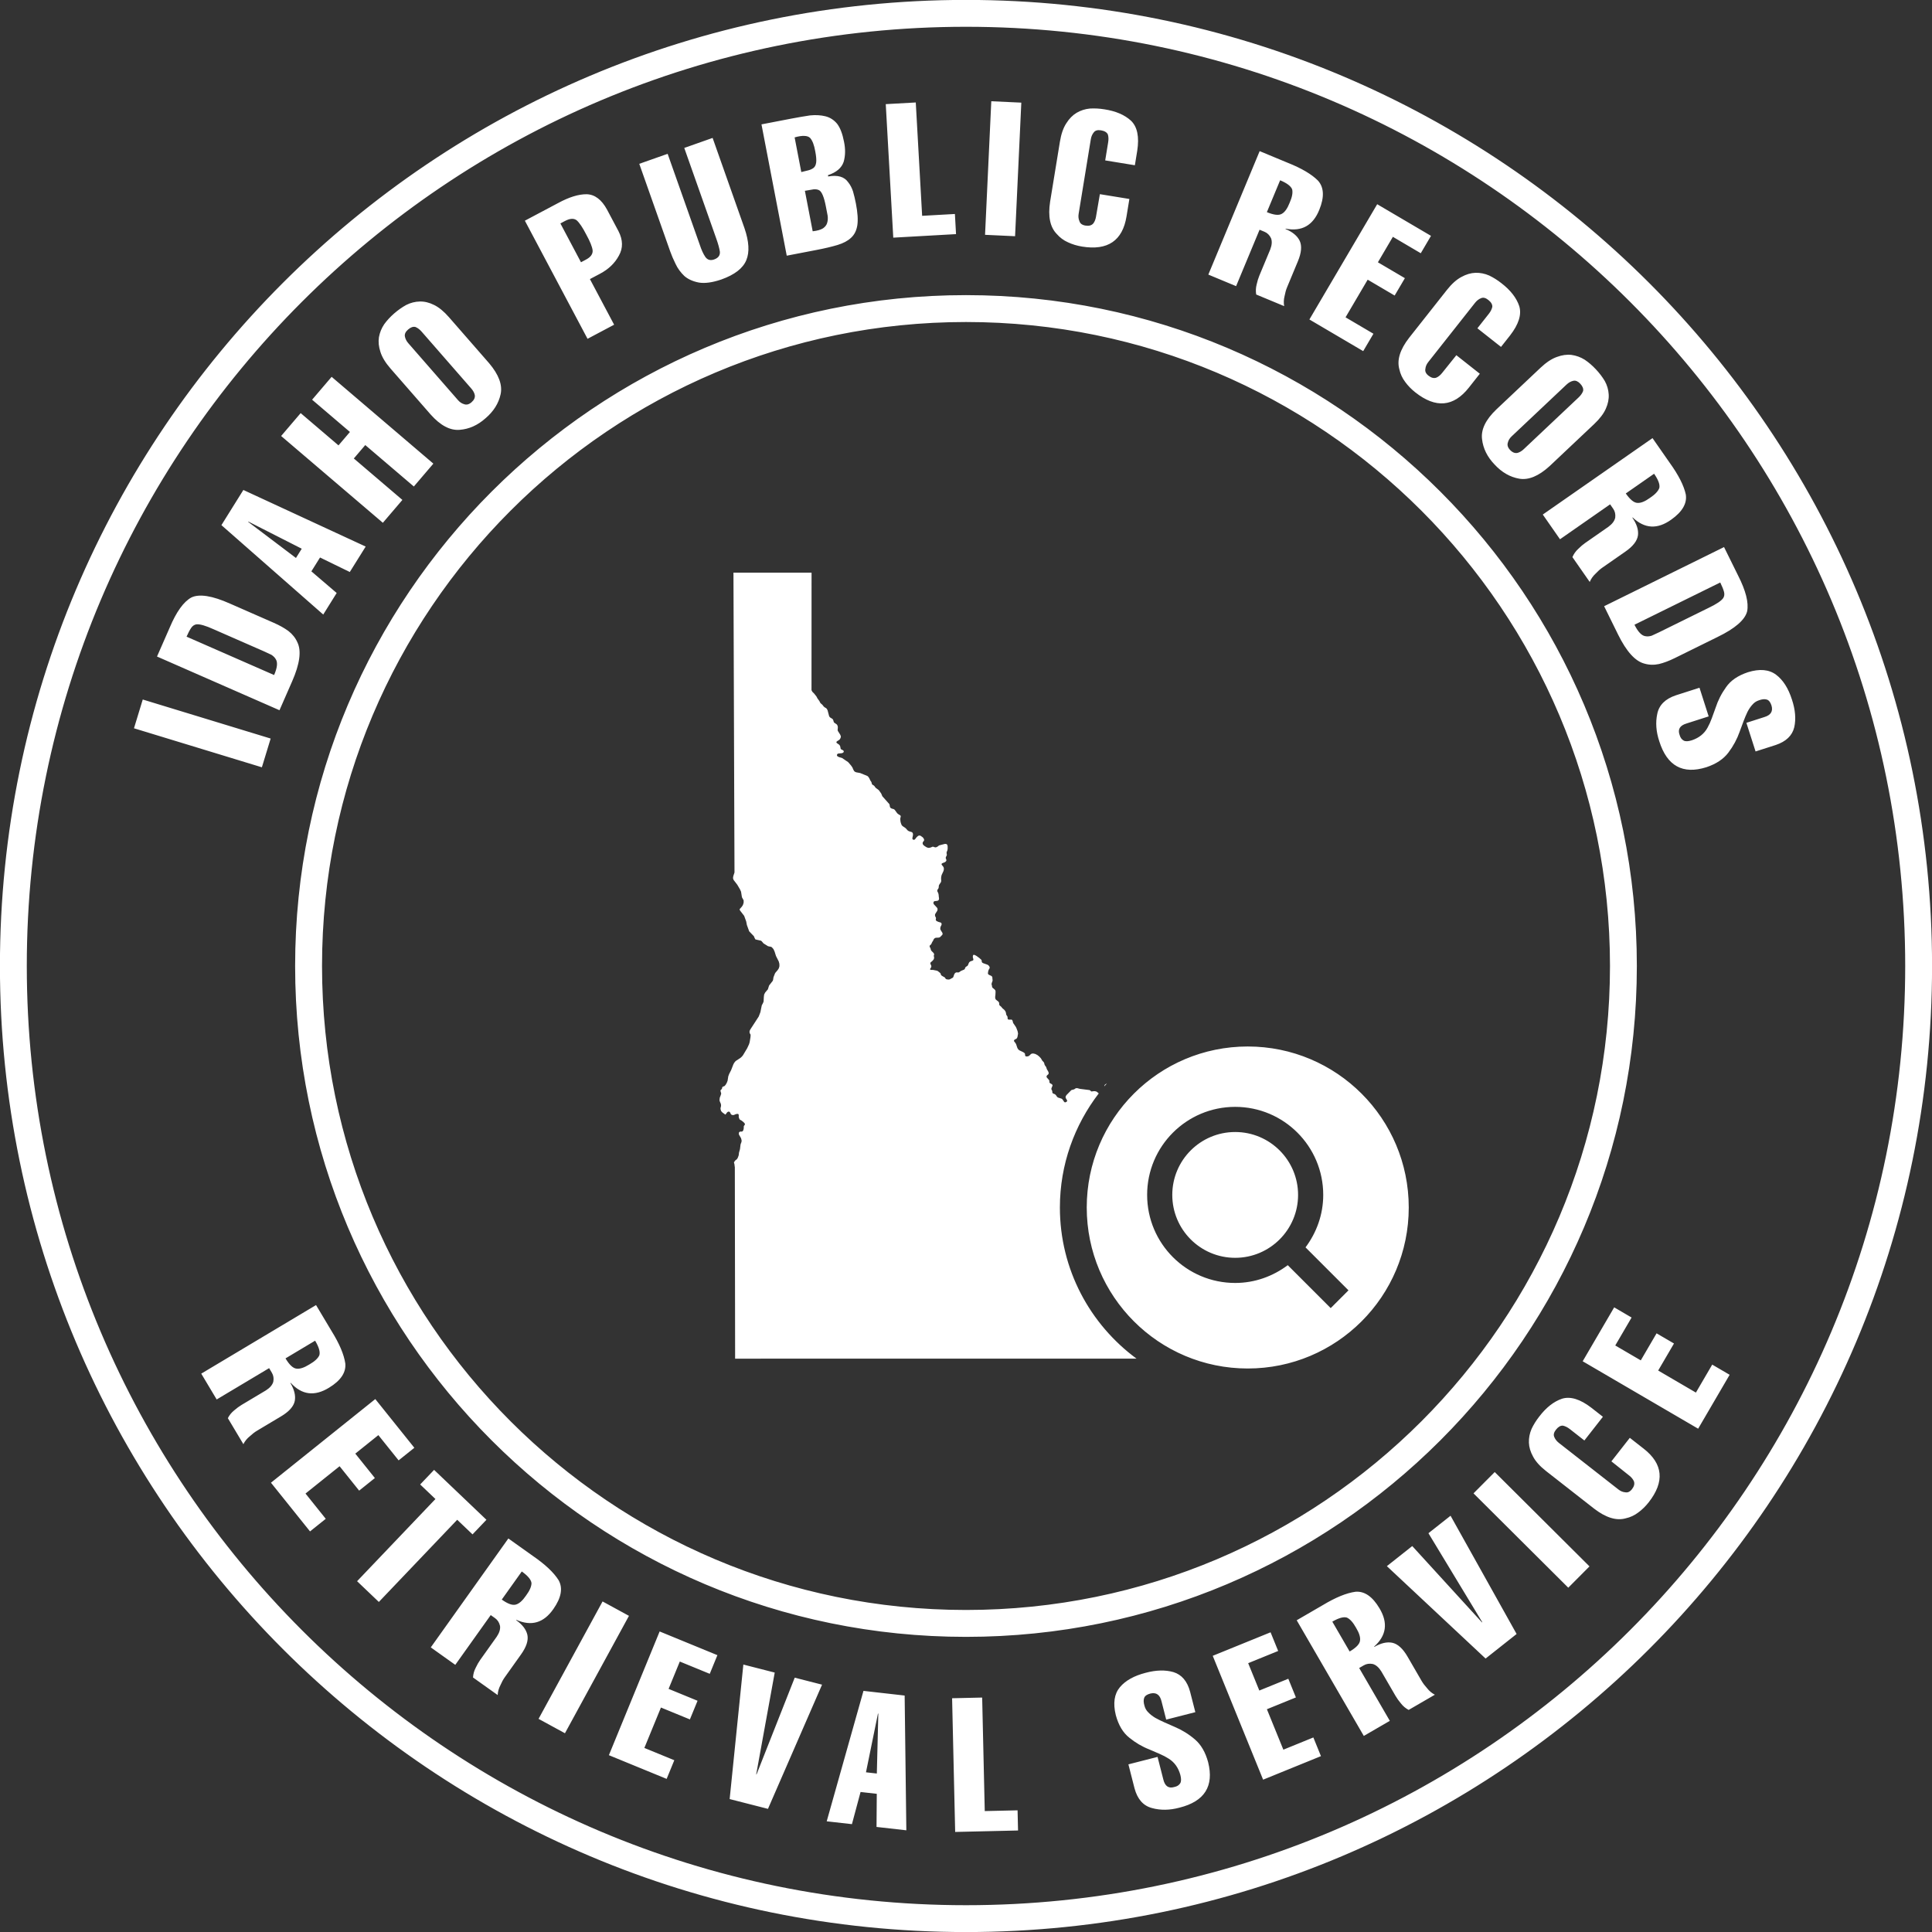 <?xml version="1.0" encoding="utf-8"?>
<!-- Generator: Adobe Illustrator 15.1.0, SVG Export Plug-In . SVG Version: 6.00 Build 0)  -->
<!DOCTYPE svg PUBLIC "-//W3C//DTD SVG 1.1//EN" "http://www.w3.org/Graphics/SVG/1.1/DTD/svg11.dtd">
<svg version="1.1" id="id_1_" xmlns="http://www.w3.org/2000/svg" xmlns:xlink="http://www.w3.org/1999/xlink" x="0px" y="0px"
	 width="144px" height="144px" viewBox="0 0 144 144" enable-background="new 0 0 144 144" xml:space="preserve">
<rect x="0" y="0" width="144" height="144" fill="#333333" stroke="none"/>
<g id="id">
	<g>
		<path fill-rule="evenodd" clip-rule="evenodd" fill="#FFFFFF" d="M71.257,17.45l-0.084-1.501l-2.442,0.137l-0.475-8.449
			l-2.237,0.125l0.56,9.951L71.257,17.45z M50.354,19.672c0.155,0.332,0.373,0.632,0.654,0.9c0.281,0.244,0.646,0.407,1.095,0.49
			c0.444,0.07,0.994-0.005,1.65-0.227c1-0.354,1.625-0.837,1.875-1.45c0.247-0.598,0.2-1.391-0.139-2.378l-2.375-6.727l-2.113,0.746
			l2.394,6.779c0.136,0.383,0.222,0.701,0.26,0.954c0.025,0.276-0.118,0.47-0.43,0.58c-0.28,0.099-0.5,0.033-0.658-0.196
			c-0.147-0.214-0.284-0.515-0.411-0.9l-2.394-6.779l-2.114,0.746l2.299,6.511C50.051,19.018,50.187,19.335,50.354,19.672z
			 M21.997,71.999c0,27.616,22.387,50.003,50.002,50.003s50.002-22.387,50.002-50.003c0-27.615-22.387-50.002-50.002-50.002
			S21.997,44.384,21.997,71.999z M72,24.001c26.508,0,47.999,21.49,47.999,47.999c0,26.508-21.49,47.998-47.999,47.998
			c-26.509,0-47.998-21.49-47.998-47.998C24.001,45.491,45.491,24.001,72,24.001z M79.607,18.063
			c0.321,0.149,0.668,0.254,1.041,0.315c1.916,0.313,3.021-0.437,3.316-2.247l0.213-1.301l-2.199-0.358l-0.288,1.677
			c-0.033,0.204-0.1,0.371-0.2,0.503c-0.128,0.15-0.324,0.205-0.588,0.161c-0.244-0.039-0.395-0.149-0.448-0.33
			c-0.072-0.16-0.092-0.342-0.059-0.545l0.907-5.555c0.034-0.212,0.112-0.39,0.234-0.531c0.105-0.132,0.28-0.177,0.525-0.138
			c0.264,0.044,0.435,0.146,0.512,0.307c0.051,0.171,0.059,0.362,0.024,0.574l-0.222,1.361l2.211,0.361l0.176-1.078
			c0.161-1.038,0.008-1.785-0.461-2.239c-0.475-0.438-1.137-0.721-1.984-0.851c-0.373-0.061-0.734-0.08-1.084-0.059
			c-0.355,0.034-0.685,0.14-0.986,0.316c-0.298,0.178-0.555,0.438-0.77,0.782c-0.225,0.342-0.384,0.799-0.477,1.369l-0.732,4.48
			c-0.169,1.094-0.002,1.897,0.502,2.409C79.002,17.713,79.28,17.918,79.607,18.063z M104.299,27.522
			c0.073,0.343,0.218,0.657,0.433,0.942c0.209,0.287,0.462,0.548,0.758,0.781c1.523,1.203,2.854,1.085,3.991-0.355l0.816-1.034
			l-1.749-1.381l-1.065,1.327c-0.129,0.162-0.268,0.275-0.42,0.343c-0.185,0.069-0.383,0.021-0.592-0.145
			c-0.195-0.153-0.271-0.322-0.232-0.506c0.016-0.176,0.086-0.344,0.213-0.506l3.488-4.417c0.133-0.169,0.287-0.286,0.463-0.352
			c0.156-0.063,0.331-0.019,0.525,0.136c0.211,0.166,0.311,0.338,0.3,0.516c-0.038,0.175-0.124,0.346-0.257,0.515l-0.855,1.083
			l1.76,1.388l0.676-0.856c0.645-0.831,0.873-1.559,0.684-2.183c-0.203-0.612-0.645-1.182-1.324-1.706
			c-0.295-0.233-0.602-0.426-0.918-0.577c-0.328-0.143-0.667-0.21-1.018-0.202c-0.346,0.012-0.697,0.114-1.052,0.311
			c-0.362,0.19-0.722,0.513-1.081,0.967l-2.813,3.563C104.35,26.048,104.107,26.831,104.299,27.522z M101.605,26.171l0.763-1.296
			l-2.079-1.224l1.65-2.806l2.01,1.183l0.763-1.295l-2.011-1.183l1.116-1.898l2.079,1.223l0.762-1.296l-4.01-2.358l-5.053,8.591
			L101.605,26.171z M110.463,32.736c0.08,0.696,0.393,1.325,0.936,1.888c0.535,0.582,1.148,0.934,1.838,1.055
			c0.693,0.119,1.447-0.194,2.262-0.938l3.315-3.128c0.419-0.396,0.711-0.778,0.874-1.148c0.166-0.367,0.237-0.725,0.215-1.073
			c-0.021-0.346-0.117-0.678-0.292-0.995c-0.185-0.308-0.409-0.603-0.675-0.883c-0.259-0.275-0.533-0.51-0.824-0.705
			c-0.304-0.189-0.633-0.309-0.986-0.357c-0.344-0.04-0.707,0.012-1.086,0.153c-0.387,0.136-0.789,0.402-1.211,0.799l-3.301,3.115
			C110.729,31.284,110.373,32.023,110.463,32.736z M112.386,32.991c0.04-0.172,0.134-0.328,0.284-0.469l4.094-3.862
			c0.156-0.147,0.326-0.241,0.51-0.28c0.17-0.033,0.34,0.04,0.51,0.221c0.177,0.188,0.247,0.369,0.211,0.544
			c-0.063,0.166-0.173,0.323-0.329,0.471l-4.094,3.862c-0.149,0.142-0.305,0.234-0.464,0.278c-0.193,0.041-0.379-0.031-0.556-0.219
			C112.381,33.356,112.326,33.174,112.386,32.991z M120.604,47.3c0.625,1.265,1.277,1.985,1.958,2.161
			c0.351,0.103,0.714,0.113,1.091,0.032c0.363-0.088,0.752-0.235,1.17-0.441l3.188-1.572c1.313-0.637,2.049-1.275,2.211-1.916
			c0.127-0.649-0.1-1.54-0.678-2.673l-1.044-2.115l-8.938,4.408L120.604,47.3z M128.217,43.415c0.135,0.274,0.229,0.505,0.279,0.691
			c0.047,0.178,0.029,0.333-0.053,0.466c-0.145,0.212-0.512,0.458-1.102,0.739l-3.688,1.817c-0.213,0.105-0.395,0.189-0.547,0.254
			c-0.172,0.053-0.329,0.064-0.471,0.036c-0.279-0.041-0.55-0.325-0.811-0.854L128.217,43.415z M53.727,82.273l0.016,0.105
			l-0.006,0.085l-0.028,0.106l-0.006,0.085l0.04,0.151l0.095,0.107l0.227,0.166l0.058-0.068l0.048-0.07l0.055-0.059l0.08-0.031
			l0.077,0.02l0.044,0.066l0.034,0.08l0.049,0.063l0.121,0.038l0.102-0.026l0.106-0.048l0.132-0.025l0.074,0.029l0.018,0.072
			l-0.003,0.093l0.012,0.09l0.045,0.108l0.032,0.045l0.128,0.07l0.102,0.079l0.118,0.116l0.029,0.075L55.5,83.855l-0.041,0.048
			l-0.022,0.044l-0.001,0.093l-0.008,0.098l-0.024,0.093l-0.047,0.082l-0.064,0.028l-0.081-0.001l-0.08,0.013l-0.061,0.07
			l0.002,0.135l0.161,0.277l0.042,0.171L55.268,85.1l-0.02,0.063l-0.026,0.062l-0.027,0.089l-0.04,0.333l-0.074,0.265l-0.022,0.194
			l-0.067,0.184l-0.065,0.107L54.796,86.5l-0.092,0.132l0.046,0.187v0.062l0.02,0.106c0.002,1.811,0.005,3.621,0.008,5.432
			l0.009,5.581l0.004,3.267c1.823,0,3.645,0.001,5.467-0.001c1.93-0.001,3.86-0.002,5.791-0.002c1.722,0,3.444,0.001,5.167-0.001
			c1.72-0.001,3.44,0,5.161,0c1.941,0,3.882,0.001,5.823,0.001h2.508c-3.458-2.55-5.71-6.639-5.71-11.264
			c0-3.206,1.09-6.15,2.902-8.511l-0.021-0.004l-0.034-0.025l-0.027-0.03l-0.04-0.034l-0.049-0.034l-0.113-0.031l-0.085-0.002
			l-0.163,0.022l-0.037-0.004l-0.051-0.053l-0.033-0.025l-0.038-0.021l-0.72-0.091l-0.199-0.054l-0.064,0.002l-0.049,0.01
			l-0.103,0.069l-0.036,0.016l-0.168,0.043l-0.033,0.022l-0.338,0.344l-0.024,0.032l-0.022,0.037l-0.02,0.039l-0.009,0.043
			l0.001,0.047l0.013,0.04l0.101,0.175l-0.005,0.046l-0.026,0.045l-0.095,0.049l-0.052-0.004l-0.037-0.021l-0.137-0.197
			l-0.027-0.028l-0.035-0.022l-0.262-0.084l-0.043-0.026l-0.029-0.026l-0.093-0.133l-0.036-0.036l-0.051-0.035l-0.098-0.037
			l-0.052-0.033l-0.025-0.043l-0.005-0.095l-0.008-0.036l-0.055-0.109l-0.006-0.035l0.002-0.022l0.023-0.075l0.055-0.128
			l0.008-0.044l-0.018-0.046l-0.042-0.041l-0.093-0.051l-0.051-0.037l-0.029-0.041v-0.094l-0.009-0.041L78.191,80.5l-0.16-0.179
			l-0.02-0.034l-0.008-0.038l0.003-0.039l0.021-0.037l0.025-0.031l0.061-0.052l0.027-0.03l0.018-0.036l0.004-0.044l-0.007-0.042
			l-0.013-0.041l-0.035-0.073l-0.064-0.103l-0.018-0.037l-0.041-0.121l-0.017-0.039l-0.021-0.035l-0.049-0.061l-0.021-0.035
			l-0.016-0.036l-0.016-0.041l-0.006-0.044l-0.014-0.04l-0.016-0.037l-0.021-0.034l-0.085-0.086l-0.024-0.031l-0.08-0.139
			l-0.022-0.033l-0.111-0.118l-0.136-0.112l-0.154-0.082l-0.137-0.035l-0.102-0.002l-0.041,0.013l-0.036,0.018l-0.032,0.022
			l-0.115,0.111l-0.046,0.027l-0.058,0.02l-0.105,0.01l-0.057-0.018l-0.034-0.032l-0.016-0.139l-0.013-0.041l-0.049-0.047
			l-0.079-0.05l-0.275-0.131l-0.07-0.056l-0.054-0.071l-0.036-0.073l-0.079-0.24l-0.037-0.072l-0.043-0.066l-0.053-0.06
			l-0.021-0.035l-0.011-0.038l0.008-0.041l0.022-0.03l0.03-0.023l0.111-0.054l0.029-0.026l0.025-0.035l0.02-0.042l0.016-0.046
			l0.036-0.201l0.005-0.05l-0.002-0.011l-0.025-0.132l-0.012-0.041l-0.09-0.235l-0.039-0.075l-0.186-0.271l-0.017-0.037
			l-0.036-0.146l-0.039-0.063l-0.043-0.021l-0.199,0.004l-0.049-0.019l-0.032-0.031l-0.009-0.044l-0.002-0.101l-0.013-0.04
			l-0.019-0.035l-0.049-0.066l-0.016-0.039l-0.01-0.043l-0.006-0.046l-0.019-0.085l-0.016-0.04l-0.038-0.072l-0.084-0.096
			l-0.096-0.074l-0.117-0.14l-0.104-0.086l-0.027-0.04l-0.008-0.044l-0.005-0.093l-0.011-0.046l-0.029-0.044l-0.044-0.044
			l-0.13-0.101l-0.039-0.037l-0.02-0.036l-0.015-0.039l-0.01-0.095l0.003-0.05l0.014-0.102l0.012-0.207l-0.002-0.102l-0.021-0.055
			l-0.045-0.057l-0.166-0.139l-0.025-0.059l-0.01-0.093l-0.015-0.04l-0.011-0.042v-0.05l0.01-0.048l0.014-0.046l0.035-0.087
			l0.012-0.046l0.004-0.048l-0.016-0.136l-0.001-0.052l0.001-0.012l-0.017-0.057l-0.062-0.059l-0.183-0.084l-0.047-0.041
			l-0.022-0.048l0.002-0.052l0.016-0.108l0.027-0.095l0.018-0.043l0.045-0.071l0.018-0.038l0.005-0.045l-0.012-0.047l-0.024-0.048
			l-0.051-0.061l-0.044-0.033L73.594,71.9l-0.306-0.108l-0.069-0.04l-0.041-0.045l-0.006-0.092l-0.012-0.043l-0.018-0.037
			l-0.152-0.136l-0.211-0.152l-0.109-0.058l-0.08-0.027l-0.035,0.012l-0.021,0.02l-0.013,0.023l-0.009,0.041l-0.002,0.047
			l0.002,0.046l0.008,0.04l0.019,0.059l0.008,0.039l0.002,0.041l-0.01,0.034l-0.015,0.019L72.5,71.595l-0.157,0.055l-0.037,0.02
			l-0.032,0.023l-0.029,0.028l-0.024,0.037l-0.038,0.086l-0.016,0.047l-0.02,0.042l-0.022,0.037l-0.028,0.027l-0.104,0.065
			l-0.029,0.03l-0.021,0.037l-0.016,0.042l-0.013,0.041l-0.024,0.034l-0.032,0.023l-0.233,0.099l-0.134,0.092l-0.037,0.018
			l-0.045,0.005l-0.1-0.007l-0.045,0.006l-0.038,0.017l-0.034,0.024l-0.027,0.031l-0.024,0.035l-0.02,0.039l-0.061,0.179
			l-0.027,0.045l-0.006,0.006l-0.024,0.021l-0.141,0.075l-0.033,0.022l-0.049,0.021l-0.064,0.013L70.591,73l-0.066-0.02
			l-0.042-0.032l-0.023-0.031l-0.032-0.059l-0.198-0.112l-0.061-0.043l-0.039-0.049l-0.009-0.044l-0.017-0.049l-0.03-0.043
			l-0.195-0.151l-0.058-0.02l-0.276-0.055h-0.116l-0.081-0.011l-0.026-0.03l0.003-0.032l0.068-0.105l0.017-0.045l0.007-0.046
			l-0.009-0.051l-0.021-0.052l-0.035-0.069L69.34,71.8l0.01-0.044l0.023-0.032l0.123-0.104l0.075-0.085l0.016-0.024l0.013-0.027
			l0.013-0.038l0.008-0.044l0.001-0.05l-0.021-0.086L69.6,71.222l0.026-0.079l-0.01-0.055l-0.039-0.062l-0.149-0.152l-0.036-0.051
			l-0.013-0.041l-0.031-0.114l-0.049-0.082l-0.011-0.057l0.008-0.046l0.027-0.03l0.062-0.056l0.028-0.033l0.02-0.041l0.017-0.045
			l0.04-0.077l0.067-0.107l0.031-0.073l0.012-0.022l0.021-0.029l0.06-0.048l0.038-0.018l0.042-0.01l0.202-0.01l0.044-0.01
			l0.04-0.018l0.033-0.023l0.141-0.146l0.025-0.036l0.008-0.049l-0.009-0.064l-0.124-0.202L70.1,69.295l-0.013-0.039l-0.005-0.048
			l0.005-0.049l0.009-0.052l0.016-0.045l0.059-0.12l0.011-0.05l-0.004-0.052l-0.024-0.055l-0.042-0.025l-0.155-0.044l-0.141-0.062
			l-0.054-0.053l-0.018-0.054l0.011-0.046l0.008-0.051l-0.008-0.061l-0.046-0.083l-0.017-0.063l-0.003-0.057l0.013-0.048
			l0.018-0.041l0.118-0.181l0.021-0.041l0.015-0.045l0.006-0.049l-0.003-0.046l-0.015-0.044l-0.024-0.038l-0.233-0.254l-0.027-0.051
			l-0.006-0.044l0.004-0.045l0.012-0.035l0.013-0.02l0.026-0.022l0.036-0.017l0.196-0.022l0.042-0.013l0.036-0.021l0.027-0.032
			l0.02-0.039l0.006-0.048l-0.001-0.05l-0.015-0.093l-0.013-0.145l-0.007-0.045l-0.01-0.045l-0.034-0.094L69.88,66.47l-0.017-0.046
			l-0.006-0.046l0.011-0.042l0.019-0.036l0.049-0.071l0.019-0.042l0.012-0.049l0.006-0.099l0.009-0.048l0.019-0.044l0.12-0.18
			l0.02-0.042l0.008-0.046l0.004-0.053l-0.01-0.1l0.002-0.108l0.015-0.104l0.025-0.098l0.137-0.296l0.014-0.053l0.01-0.052
			l0.004-0.054l-0.003-0.049l-0.009-0.047l-0.022-0.044l-0.03-0.047l-0.084-0.102l-0.019-0.035l-0.005-0.014l-0.001-0.009
			l0.012-0.039l0.026-0.023l0.034-0.019l0.161-0.063l0.037-0.023l0.032-0.024l0.029-0.029l0.021-0.035l0.01-0.042l-0.006-0.042
			l-0.015-0.04l-0.018-0.038l-0.01-0.042l0.003-0.045l0.014-0.043l0.042-0.077l0.017-0.043l0.006-0.047l-0.007-0.046l-0.01-0.045
			l-0.004-0.046l0.008-0.047l0.015-0.046l0.037-0.087l0.02-0.104l0.002-0.154l-0.005-0.056l-0.009-0.055l-0.024-0.058l-0.036-0.031
			l-0.045-0.021l-0.051-0.005l-0.047,0.003l-0.399,0.104l-0.039,0.018L69.88,63.1l-0.074,0.039l-0.042,0.014l-0.043,0.006
			l-0.046-0.008l-0.098-0.035l-0.038-0.008l-0.041,0.005l-0.134,0.056l-0.071,0.017l-0.099,0.008l-0.074-0.02l-0.084-0.037
			l-0.141-0.093l-0.063-0.055l-0.043-0.052l-0.013-0.042l-0.008-0.045l0.005-0.048l0.017-0.041l0.081-0.105l0.01-0.049l-0.013-0.062
			l-0.049-0.085l-0.04-0.048l-0.149-0.109l-0.041-0.018l-0.047-0.01l-0.046,0.003l-0.041,0.013l-0.035,0.021l-0.096,0.083
			l-0.13,0.168l-0.038,0.022l-0.046,0.01l-0.058-0.015l-0.032-0.031l-0.016-0.041l0-0.047l0.042-0.207l0.003-0.056l-0.005-0.059
			l-0.022-0.06l-0.03-0.037l-0.042-0.026l-0.168-0.049l-0.096-0.045l-0.062-0.056l-0.084-0.098l-0.063-0.059l-0.179-0.12
			l-0.054-0.046l-0.037-0.042l-0.049-0.121l-0.027-0.088l-0.017-0.093L67.1,61.053l0.003-0.054l0.011-0.052l0.014-0.049l0.008-0.046
			l-0.004-0.044l-0.036-0.037l-0.147-0.092l-0.05-0.04l-0.037-0.039l-0.165-0.226l-0.04-0.04l-0.038-0.025l-0.117-0.031
			l-0.085-0.035l-0.045-0.035l-0.027-0.034l-0.009-0.021l-0.005-0.015l-0.028-0.157l-0.013-0.044l-0.525-0.589l-0.084-0.201
			l-0.161-0.229l-0.067-0.064l-0.162-0.115l-0.051-0.056l-0.054-0.078l-0.042-0.044l-0.047-0.035l-0.059-0.031l-0.035-0.034
			l-0.021-0.042l-0.021-0.091l-0.017-0.043l-0.024-0.042l-0.038-0.048l-0.024-0.044l-0.056-0.124l-0.066-0.104l-0.046-0.054
			l-0.049-0.036l-0.531-0.216l-0.296-0.054l-0.086-0.038l-0.046-0.035l-0.032-0.039l-0.06-0.113l-0.049-0.122l-0.096-0.144
			l-0.189-0.224l-0.054-0.053l-0.441-0.298l-0.231-0.069l-0.097-0.05l-0.04-0.044l-0.016-0.048l0.011-0.039l0.016-0.031l0.016-0.018
			l0.029-0.021l0.039-0.013l0.251-0.024l0.042-0.013l0.038-0.017l0.035-0.022l0.026-0.036l0.012-0.044l-0.023-0.057l-0.054-0.039
			l-0.09-0.045l-0.061-0.039l-0.003-0.008l-0.034-0.179l-0.045-0.095l-0.053-0.055l-0.151-0.102l-0.035-0.045l-0.002-0.045
			l0.026-0.03l0.032-0.027l0.142-0.09l0.031-0.027l0.028-0.031l0.024-0.037l0.036-0.088l0.014-0.049l-0.013-0.074l-0.04-0.094
			l-0.161-0.254l-0.028-0.07l0.016-0.217l-0.006-0.062l-0.016-0.059l-0.038-0.073l-0.042-0.04l-0.17-0.116l-0.031-0.048l-0.019-0.06
			l-0.014-0.06l-0.036-0.08l-0.054-0.045l-0.156-0.097l-0.042-0.049l-0.026-0.048l-0.111-0.419l-0.024-0.053l-0.038-0.07
			l-0.046-0.045l-0.14-0.086l-0.055-0.056l-0.065-0.085l-0.063-0.066l-0.074-0.06l-0.039-0.046l-0.026-0.043l-0.044-0.093
			l-0.146-0.2l-0.069-0.134l-0.172-0.219l-0.13-0.128l-0.05-0.084l-0.021-0.055c0-1.855,0.002-3.71,0.003-5.565
			c0-1.063,0.001-2.125,0.001-3.187h-5.821l0.019,5.604c0.007,1.853,0.013,3.705,0.019,5.558l0.019,5.502
			c0.006,1.816,0.013,3.633,0.02,5.449c0,0.079,0,0.158,0.001,0.236l-0.089,0.27l-0.023,0.152l0.042,0.13l0.279,0.365l0.197,0.334
			l0.082,0.18l0.066,0.415l0.127,0.23l0,0.178l-0.054,0.173l-0.076,0.118l-0.173,0.197l0.032,0.09l0.311,0.402
			c0.051,0.14,0.102,0.278,0.152,0.418l0.05,0.261l0.172,0.474l0.351,0.365l0.054,0.132l0.061,0.107l0.421,0.096l0.057,0.051
			l0.121,0.145l0.341,0.214l0.247,0.05l0.086,0.081l0.075,0.091l0.076,0.166l0.109,0.343l0.206,0.407l0.045,0.172l0.005,0.178
			l-0.046,0.157l-0.081,0.129l-0.174,0.202l-0.033,0.057l-0.11,0.281l-0.027,0.176l-0.023,0.083l-0.279,0.358l-0.087,0.28
			l-0.204,0.241l-0.076,0.151l-0.023,0.177l-0.018,0.347l-0.057,0.136l-0.078,0.142l-0.104,0.512l-0.122,0.32l-0.624,0.96
			l-0.046,0.089l-0.02,0.084l0.013,0.095l0.029,0.065l0.029,0.042l0.013,0.024l-0.009,0.173l-0.064,0.387l-0.047,0.154l-0.136,0.291
			l-0.313,0.525l-0.084,0.102l-0.109,0.098l-0.356,0.234l-0.11,0.135l-0.062,0.119l-0.162,0.418l-0.149,0.292l-0.065,0.175
			l-0.05,0.321l-0.059,0.154l-0.078,0.139l-0.081,0.1l-0.064,0.031l-0.065,0.02l-0.05,0.043l-0.021,0.104l-0.027,0.044l-0.054,0.048
			l-0.038,0.059l0.061,0.222l-0.045,0.147l-0.064,0.162l-0.02,0.189l0.026,0.095L53.727,82.273z M116.273,40.193l3.736-2.603
			l0.23,0.33c0.131,0.188,0.181,0.407,0.151,0.659c-0.049,0.242-0.216,0.468-0.502,0.68l-1.733,1.207
			c-0.169,0.117-0.342,0.265-0.518,0.441c-0.193,0.177-0.339,0.383-0.438,0.617l1.29,1.852c0.098-0.235,0.243-0.441,0.436-0.619
			c0.171-0.184,0.341-0.335,0.51-0.452l1.711-1.191c0.572-0.398,0.886-0.806,0.94-1.222c0.046-0.404-0.094-0.84-0.42-1.308
			l0.023-0.016c0.889,0.847,1.848,0.9,2.877,0.161c0.829-0.588,1.19-1.214,1.083-1.878c-0.144-0.661-0.54-1.442-1.19-2.344
			l-1.29-1.852l-8.179,5.696L116.273,40.193z M123.286,35.31c0.314,0.451,0.444,0.803,0.392,1.054
			c-0.083,0.24-0.314,0.488-0.695,0.742c-0.373,0.271-0.688,0.397-0.939,0.378c-0.258-0.01-0.547-0.245-0.867-0.704L123.286,35.31z
			 M82.459,80.776l-0.067,0.04l-0.031,0.026l-0.023,0.032l-0.019,0.041l-0.014,0.057c0.063-0.073,0.131-0.141,0.193-0.213
			L82.459,80.776z M93.881,17.123l0.371,0.154c0.211,0.088,0.371,0.246,0.482,0.475c0.089,0.229,0.07,0.511-0.058,0.843l-0.812,1.95
			c-0.078,0.189-0.145,0.406-0.199,0.65c-0.066,0.254-0.078,0.506-0.035,0.756l2.084,0.866c-0.045-0.251-0.033-0.503,0.033-0.756
			c0.046-0.248,0.107-0.467,0.187-0.656l0.801-1.925c0.268-0.644,0.313-1.155,0.135-1.535c-0.179-0.366-0.531-0.658-1.058-0.877
			l0.012-0.025c1.205,0.235,2.042-0.236,2.512-1.413c0.382-0.941,0.349-1.664-0.099-2.166c-0.477-0.479-1.231-0.924-2.265-1.334
			l-2.084-0.866l-3.826,9.203l2.07,0.861L93.881,17.123z M95.413,13.437c0.508,0.212,0.807,0.438,0.897,0.678
			c0.059,0.248-0.003,0.581-0.188,1c-0.168,0.43-0.364,0.704-0.588,0.824c-0.223,0.13-0.592,0.088-1.109-0.127L95.413,13.437z
			 M93,102c6.627,0,12-5.373,12-12.001s-5.373-12-12-12c-6.629,0-12.001,5.372-12.001,12S86.371,102,93,102z M92.063,82.499
			c3.624,0,6.563,2.938,6.563,6.563c0,1.472-0.502,2.815-1.32,3.91l3.202,3.202l-1.325,1.325l-3.201-3.2
			c-1.096,0.821-2.443,1.325-3.918,1.325c-3.625,0-6.563-2.938-6.563-6.563C85.5,85.438,88.438,82.499,92.063,82.499z M92.063,93.75
			c2.588,0,4.688-2.1,4.688-4.688c0-2.588-2.1-4.688-4.688-4.688c-2.59,0-4.688,2.1-4.688,4.688
			C87.375,91.65,89.473,93.75,92.063,93.75z M76.123,7.65l-2.238-0.104l-0.465,9.956l2.238,0.104L76.123,7.65z M60.87,18.628
			c0.604-0.116,1.123-0.239,1.557-0.369c0.43-0.13,0.764-0.308,1.003-0.534c0.253-0.229,0.41-0.545,0.472-0.946
			c0.058-0.399,0.022-0.936-0.107-1.605c-0.061-0.317-0.134-0.621-0.217-0.91c-0.088-0.267-0.208-0.493-0.361-0.682
			c-0.288-0.413-0.785-0.556-1.489-0.43l-0.018-0.094c0.632-0.21,1.023-0.544,1.172-1c0.131-0.453,0.139-0.954,0.024-1.504
			c-0.113-0.587-0.284-1.03-0.513-1.33c-0.236-0.285-0.526-0.471-0.873-0.558C61.17,8.58,60.786,8.56,60.367,8.603
			c-0.415,0.062-0.875,0.141-1.381,0.237l-2.23,0.43l1.883,9.787L60.87,18.628z M61.063,14.184c0.196,0.116,0.359,0.515,0.491,1.197
			c0.047,0.246,0.091,0.476,0.132,0.687c0.029,0.203,0.016,0.392-0.04,0.565c-0.046,0.148-0.147,0.277-0.305,0.387
			c-0.173,0.107-0.429,0.181-0.768,0.218l-0.581-3.016c0.263-0.05,0.479-0.087,0.648-0.11
			C60.811,14.098,60.952,14.121,61.063,14.184z M59.948,10.131c0.184,0.002,0.327,0.051,0.43,0.147
			c0.176,0.194,0.305,0.531,0.388,1.01c0.069,0.359,0.092,0.632,0.068,0.818s-0.089,0.323-0.196,0.409
			c-0.108,0.081-0.238,0.141-0.389,0.18c-0.156,0.039-0.331,0.082-0.525,0.129l-0.497-2.583
			C59.522,10.156,59.763,10.12,59.948,10.131z M56.389,132.253l-0.025-0.006l1.379-7.583l-2.338-0.598l-1.021,10.026l2.856,0.73
			l4.031-9.257l-2.037-0.521L56.389,132.253z M106.467,114.277l4.012,6.63l-0.021,0.017l-5.197-5.69l-1.892,1.498l7.358,6.886
			l2.312-1.83l-4.923-8.814L106.467,114.277z M106.366,125.828c-0.169-0.187-0.306-0.368-0.409-0.545l-1.045-1.804
			c-0.351-0.604-0.73-0.949-1.141-1.038c-0.398-0.079-0.844,0.023-1.337,0.31l-0.015-0.023c0.918-0.817,1.051-1.769,0.399-2.855
			c-0.519-0.874-1.112-1.286-1.782-1.234c-0.67,0.089-1.482,0.42-2.435,0.993l-1.952,1.133l5.001,8.621l1.939-1.125l-2.284-3.938
			l0.348-0.202c0.197-0.114,0.421-0.146,0.67-0.096c0.236,0.068,0.448,0.254,0.635,0.556l1.061,1.828
			c0.103,0.177,0.234,0.361,0.396,0.552c0.16,0.207,0.354,0.369,0.579,0.486l1.952-1.132
			C106.721,126.197,106.527,126.035,106.366,125.828z M100.594,123.093l-1.291-2.225c0.477-0.276,0.838-0.377,1.083-0.303
			c0.233,0.103,0.46,0.354,0.683,0.754c0.239,0.395,0.339,0.717,0.299,0.968C101.336,122.543,101.078,122.812,100.594,123.093z
			 M89.063,129.647c-0.463-0.396-0.967-0.707-1.51-0.936c-0.26-0.113-0.514-0.225-0.763-0.335c-0.249-0.111-0.476-0.223-0.679-0.336
			c-0.205-0.122-0.379-0.257-0.52-0.404c-0.144-0.138-0.24-0.306-0.291-0.505c-0.071-0.241-0.076-0.438-0.016-0.59
			c0.059-0.146,0.212-0.252,0.462-0.315c0.436-0.103,0.711,0.092,0.827,0.582l0.348,1.362l2.172-0.555l-0.39-1.522
			c-0.21-0.788-0.626-1.276-1.244-1.465c-0.604-0.173-1.294-0.155-2.067,0.052c-0.861,0.22-1.501,0.577-1.918,1.069
			c-0.423,0.504-0.526,1.197-0.311,2.079c0.203,0.759,0.541,1.323,1.012,1.692c0.463,0.377,0.961,0.668,1.494,0.876
			c0.259,0.108,0.513,0.218,0.762,0.328c0.254,0.109,0.482,0.23,0.686,0.362c0.426,0.268,0.713,0.673,0.861,1.215
			c0.07,0.278,0.068,0.481-0.01,0.609c-0.089,0.146-0.235,0.24-0.44,0.282c-0.429,0.129-0.703-0.061-0.823-0.568l-0.428-1.676
			l-2.173,0.556l0.456,1.786c0.217,0.81,0.65,1.3,1.302,1.472c0.634,0.176,1.315,0.166,2.045-0.029c1.874-0.47,2.588-1.6,2.14-3.389
			C89.848,130.605,89.52,130.039,89.063,129.647z M64.358,126.028l-2.74,9.722l1.88,0.212l0.643-2.398l1.209,0.137l-0.019,2.468
			l2.222,0.251l-0.126-10.044L64.358,126.028z M65.354,132.188l-0.809-0.091l0.893-4.376l0.026,0.003L65.354,132.188z
			 M73.398,134.987l-0.193-8.461l-2.241,0.051l0.229,9.965l4.686-0.108l-0.035-1.503L73.398,134.987z M95.654,130.411l-1.227-3.015
			l2.162-0.879l-0.566-1.393l-2.161,0.879l-0.83-2.04l2.235-0.909l-0.566-1.392l-4.311,1.753l3.755,9.232l4.311-1.754l-0.566-1.393
			L95.654,130.411z M72-0.006c-39.767,0-72.005,32.238-72.005,72.005c0,39.768,32.238,72.005,72.005,72.005
			s72.004-32.237,72.004-72.005C144.004,32.232,111.767-0.006,72-0.006z M72,142.003c-38.662,0-70.003-31.342-70.003-70.004
			C1.996,33.338,33.338,1.996,72,1.996s70.003,31.342,70.003,70.003C142.003,110.661,110.661,142.003,72,142.003z M133.56,52.14
			c-0.271-0.848-0.666-1.464-1.183-1.851c-0.528-0.393-1.227-0.454-2.094-0.186c-0.746,0.248-1.289,0.618-1.629,1.11
			c-0.348,0.485-0.609,1-0.785,1.544c-0.093,0.265-0.188,0.524-0.282,0.78c-0.095,0.26-0.201,0.495-0.32,0.706
			c-0.242,0.441-0.63,0.752-1.161,0.932c-0.273,0.088-0.477,0.097-0.609,0.026c-0.15-0.079-0.253-0.22-0.309-0.422
			c-0.153-0.421,0.02-0.706,0.52-0.856l1.646-0.527l-0.684-2.136l-1.756,0.563c-0.795,0.265-1.26,0.727-1.392,1.388
			c-0.138,0.644-0.087,1.323,0.151,2.039c0.581,1.843,1.751,2.487,3.51,1.934c0.728-0.243,1.273-0.604,1.637-1.085
			c0.367-0.485,0.648-1.007,0.844-1.562c0.098-0.266,0.193-0.526,0.289-0.782s0.193-0.488,0.295-0.697
			c0.109-0.212,0.232-0.393,0.372-0.543c0.129-0.151,0.291-0.258,0.487-0.321c0.236-0.085,0.432-0.102,0.588-0.05
			c0.149,0.049,0.264,0.196,0.342,0.441c0.128,0.429-0.049,0.716-0.531,0.86l-1.34,0.43l0.684,2.134l1.497-0.479
			c0.774-0.258,1.237-0.7,1.388-1.329C133.87,53.585,133.813,52.898,133.56,52.14z M109.827,111.306l7.063,7.032l1.581-1.588
			l-7.063-7.032L109.827,111.306z M122.514,107.979l-1.037-0.812l-1.373,1.754l1.332,1.061c0.162,0.127,0.276,0.266,0.344,0.418
			c0.07,0.185,0.023,0.382-0.141,0.593c-0.153,0.195-0.322,0.272-0.506,0.233c-0.176-0.014-0.344-0.084-0.506-0.21l-4.434-3.468
			c-0.169-0.133-0.287-0.286-0.354-0.462c-0.063-0.155-0.02-0.331,0.133-0.526c0.166-0.211,0.338-0.312,0.516-0.302
			c0.174,0.038,0.346,0.122,0.516,0.255l1.086,0.851l1.381-1.766l-0.86-0.673c-0.833-0.641-1.562-0.865-2.185-0.674
			c-0.612,0.206-1.18,0.65-1.701,1.332c-0.232,0.297-0.424,0.604-0.572,0.921c-0.142,0.328-0.207,0.668-0.197,1.018
			c0.012,0.347,0.117,0.697,0.314,1.051c0.191,0.361,0.516,0.721,0.972,1.077l3.575,2.796c0.878,0.676,1.662,0.916,2.354,0.72
			c0.342-0.074,0.655-0.22,0.939-0.437c0.287-0.21,0.545-0.464,0.778-0.761C124.084,110.438,123.959,109.109,122.514,107.979z
			 M126.403,103.795l-2.812-1.643l1.178-2.015l-1.298-0.758l-1.177,2.015l-1.902-1.11l1.217-2.083l-1.297-0.759l-2.348,4.019
			l8.606,5.026l2.347-4.018l-1.298-0.759L126.403,103.795z M41.252,119.918c0.582-0.833,0.711-1.544,0.387-2.134
			c-0.358-0.573-0.995-1.175-1.911-1.806l-1.838-1.309l-5.782,8.118l1.826,1.301l2.642-3.709l0.327,0.232
			c0.187,0.133,0.308,0.323,0.365,0.571c0.036,0.243-0.046,0.513-0.244,0.808l-1.226,1.721c-0.119,0.167-0.232,0.364-0.339,0.59
			c-0.122,0.232-0.19,0.475-0.203,0.729l1.838,1.309c0.013-0.254,0.08-0.497,0.202-0.729c0.099-0.231,0.208-0.431,0.328-0.598
			l1.209-1.698c0.405-0.568,0.563-1.057,0.474-1.467c-0.093-0.396-0.371-0.76-0.835-1.09l0.016-0.022
			C39.61,121.232,40.531,120.96,41.252,119.918z M38.453,119.594c-0.247,0.077-0.598-0.046-1.054-0.371l1.492-2.095
			c0.448,0.319,0.689,0.606,0.723,0.86c0.003,0.255-0.132,0.565-0.404,0.933C38.95,119.303,38.697,119.526,38.453,119.594z
			 M20.173,55.047l-9.533-2.909l-0.654,2.144l9.533,2.908L20.173,55.047z M25.094,44.199l-1.886-1.614l0.645-1.032l2.219,1.081
			l1.184-1.896l-9.117-4.218l-1.636,2.621l7.589,6.664L25.094,44.199z M22.059,41.588l-3.563-2.692l0.014-0.022l3.98,2.024
			L22.059,41.588z M45.383,130.821l4.305,1.767l0.571-1.391l-2.232-0.916l1.236-3.012l2.158,0.886l0.571-1.39l-2.159-0.886
			l0.836-2.037l2.232,0.915l0.57-1.391l-4.305-1.767L45.383,130.821z M29.105,27.467l2.985,3.419c0.735,0.829,1.46,1.212,2.176,1.15
			c0.699-0.054,1.339-0.341,1.923-0.862c0.602-0.513,0.977-1.111,1.125-1.796c0.146-0.688-0.138-1.453-0.85-2.297l-2.997-3.434
			c-0.379-0.435-0.75-0.74-1.114-0.918c-0.36-0.18-0.715-0.266-1.064-0.256c-0.346,0.007-0.681,0.091-1.005,0.253
			c-0.315,0.173-0.618,0.386-0.909,0.64c-0.285,0.248-0.53,0.514-0.736,0.797c-0.201,0.296-0.333,0.62-0.396,0.972
			c-0.053,0.343-0.016,0.706,0.111,1.091C28.474,26.617,28.725,27.03,29.105,27.467z M30.417,24.561
			c0.194-0.17,0.378-0.233,0.551-0.189c0.164,0.069,0.316,0.185,0.458,0.347l3.701,4.24c0.135,0.155,0.222,0.313,0.259,0.475
			c0.035,0.195-0.045,0.377-0.24,0.547c-0.187,0.163-0.371,0.211-0.552,0.145c-0.17-0.046-0.322-0.147-0.458-0.302l-3.701-4.24
			c-0.142-0.162-0.228-0.336-0.26-0.521C30.15,24.891,30.23,24.724,30.417,24.561z M29.992,37.261l-3.62-3.089l0.853-0.999
			l3.62,3.088l1.455-1.704l-7.582-6.47l-1.455,1.705l2.819,2.405l-0.853,0.999l-2.819-2.405l-1.456,1.706l7.582,6.469L29.992,37.261
			z M21.778,50.775c0.566-1.292,0.697-2.255,0.393-2.889c-0.147-0.335-0.373-0.62-0.677-0.856c-0.301-0.221-0.665-0.424-1.09-0.61
			l-3.256-1.428c-1.332-0.594-2.295-0.746-2.89-0.457c-0.578,0.32-1.114,1.066-1.608,2.239l-0.947,2.16l9.128,4.002L21.778,50.775z
			 M20.43,50.313l-6.525-2.86c0.123-0.281,0.239-0.501,0.349-0.66c0.105-0.15,0.236-0.236,0.39-0.259
			c0.255-0.025,0.681,0.097,1.275,0.367l3.765,1.65c0.217,0.095,0.399,0.181,0.546,0.255c0.151,0.099,0.262,0.211,0.331,0.337
			C20.709,49.383,20.666,49.773,20.43,50.313z M21.971,104.416c0.074-0.4-0.035-0.845-0.327-1.334l0.023-0.014
			c0.828,0.906,1.781,1.027,2.86,0.362c0.868-0.529,1.271-1.129,1.211-1.799c-0.097-0.669-0.438-1.476-1.024-2.421l-1.158-1.938
			l-8.556,5.111l1.15,1.925l3.909-2.335l0.206,0.345c0.118,0.196,0.152,0.42,0.105,0.669c-0.065,0.237-0.248,0.451-0.548,0.643
			l-1.814,1.083c-0.176,0.105-0.358,0.24-0.547,0.403c-0.205,0.164-0.364,0.359-0.478,0.586l1.157,1.938
			c0.114-0.229,0.273-0.424,0.478-0.587c0.184-0.172,0.364-0.311,0.54-0.416l1.79-1.069
			C21.546,105.211,21.888,104.827,21.971,104.416z M23.487,99.927c0.282,0.473,0.388,0.832,0.317,1.079
			c-0.1,0.234-0.348,0.465-0.745,0.691c-0.392,0.245-0.713,0.349-0.964,0.313c-0.256-0.028-0.528-0.283-0.815-0.764L23.487,99.927z
			 M45.773,24.202l-1.804-3.4l0.755-0.4c0.636-0.337,1.104-0.787,1.405-1.349c0.317-0.56,0.306-1.168-0.032-1.825l-0.852-1.605
			c-0.405-0.745-0.911-1.127-1.516-1.146c-0.603-0.006-1.313,0.214-2.131,0.658l-2.477,1.314l4.671,8.804L45.773,24.202z
			 M43.303,19.547l-1.535-2.894l0.342-0.182c0.37-0.195,0.661-0.213,0.873-0.051c0.208,0.186,0.446,0.541,0.715,1.066
			c0.281,0.51,0.438,0.9,0.473,1.172c0.023,0.283-0.152,0.519-0.526,0.707L43.303,19.547z M44.912,119.363l-4.771,8.751l1.967,1.072
			l4.771-8.75L44.912,119.363z M35.219,114.364l1.037-1.088l-3.901-3.72l-1.038,1.088l1.138,1.084l-5.84,6.126l1.622,1.546
			l5.84-6.125L35.219,114.364z M26.769,111.103l1.172-0.939l-1.459-1.82l1.719-1.378l1.509,1.882l1.173-0.939l-2.911-3.631
			l-7.776,6.234l2.911,3.63l1.173-0.939l-1.509-1.883l2.54-2.036L26.769,111.103z"/>
	</g>
</g>
</svg>
